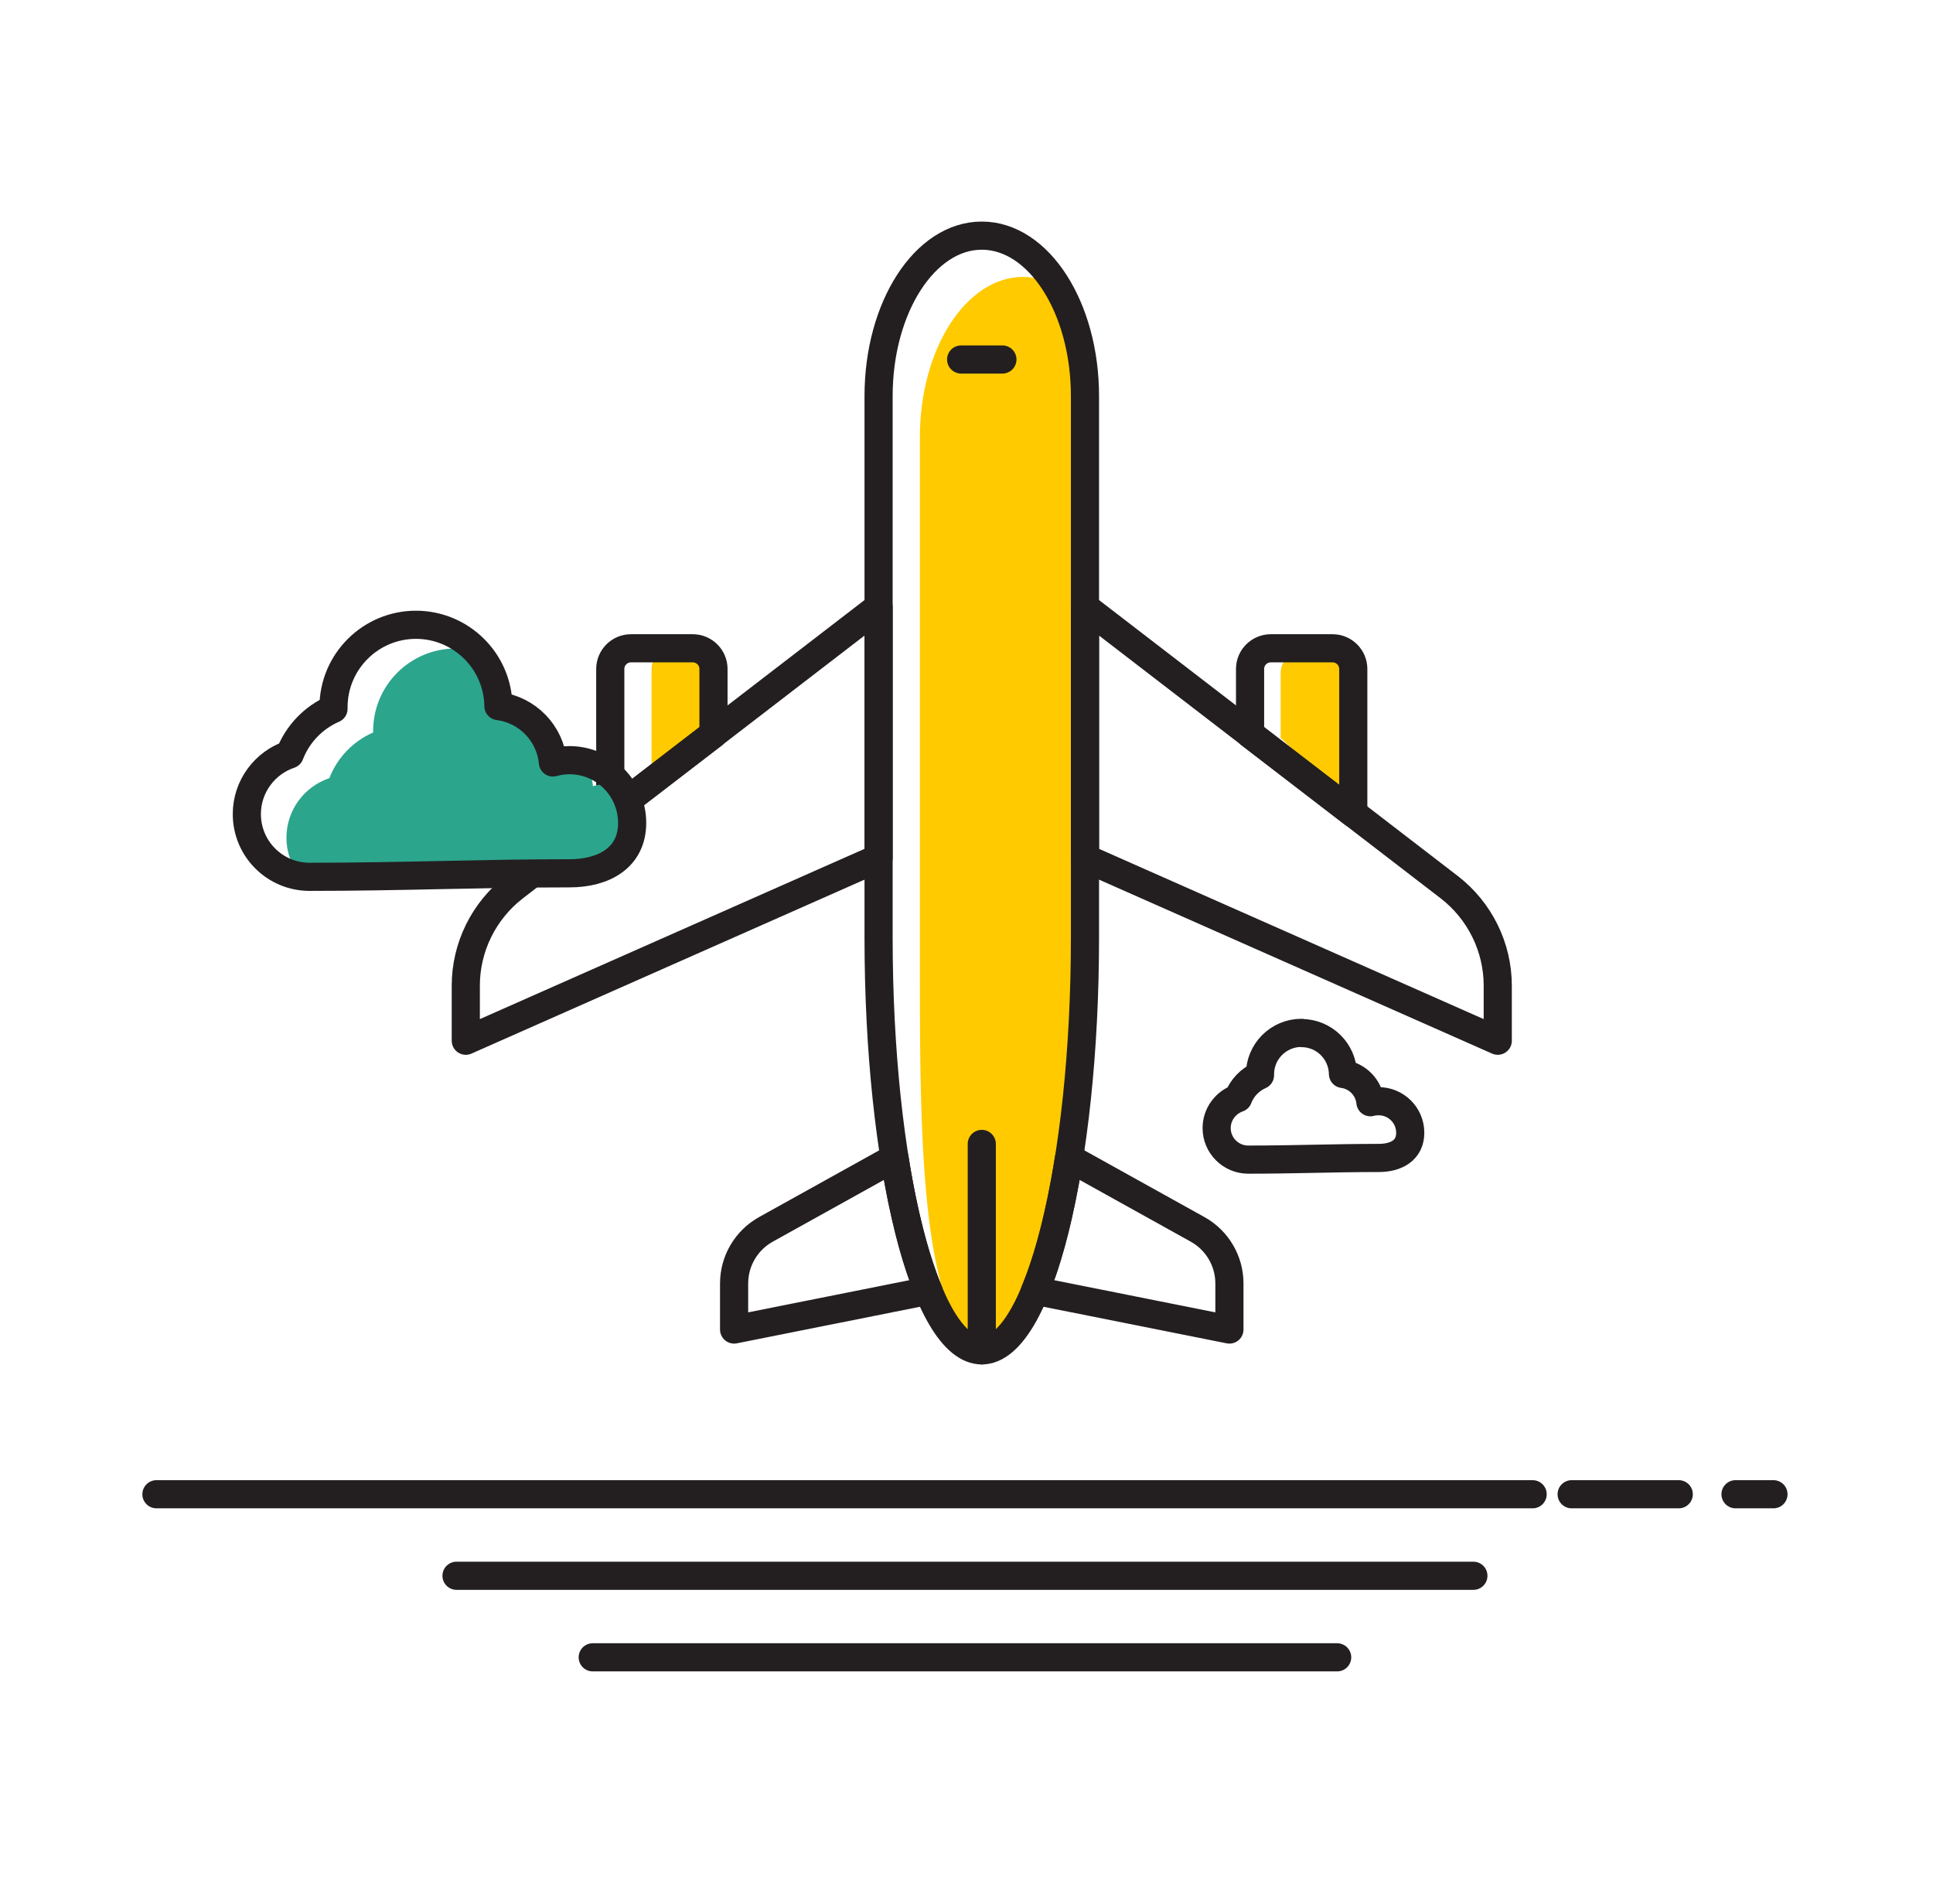 <svg width="66" height="65" viewBox="0 0 66 65" fill="none" xmlns="http://www.w3.org/2000/svg">
<g clip-path="url(#clip0_1201_1269)">
<path d="M24.361 22.843V25.062L22.247 27.064V22.835C22.247 22.448 22.564 22.131 22.951 22.131H23.656C24.044 22.131 24.361 22.448 24.361 22.835V22.843Z" fill="#FFCA00"/>
<path d="M43.726 22.969V25.189L45.84 27.19V22.962C45.84 22.575 45.523 22.258 45.135 22.258H44.43C44.043 22.258 43.726 22.575 43.726 22.962V22.969Z" fill="#FFCA00"/>
<path d="M33.522 46.33C31.492 44.857 31.408 39.191 31.408 33.413V14.929C31.408 11.906 32.986 9.453 34.931 9.453C35.417 9.453 35.875 9.615 36.305 9.883C38.095 12.392 37.214 49.014 33.522 46.33Z" fill="#FFCA00"/>
<path d="M32.817 12.272H34.226" stroke="#231F20" stroke-width="0.961" stroke-linecap="round" stroke-linejoin="round"/>
<path d="M33.522 39.05V46.097" stroke="#231F20" stroke-width="0.961" stroke-linecap="round" stroke-linejoin="round"/>
<path d="M37.045 32.004C37.045 39.79 35.466 46.097 33.522 46.097C31.576 46.097 29.998 39.79 29.998 32.004V13.52C29.998 10.496 31.576 8.044 33.522 8.044C35.466 8.044 37.045 10.496 37.045 13.52V32.004Z" stroke="#231F20" stroke-width="0.961" stroke-linecap="round" stroke-linejoin="round"/>
<path d="M37.045 29.29L51.139 35.527V33.645C51.139 32.335 50.526 31.094 49.49 30.291L37.045 20.721V29.283V29.29Z" stroke="#231F20" stroke-width="0.961" stroke-linecap="round" stroke-linejoin="round"/>
<path d="M35.339 44.061L41.977 45.386V43.814C41.977 43.046 41.562 42.341 40.892 41.968L36.502 39.529C36.206 41.383 35.812 42.933 35.339 44.068V44.061Z" stroke="#231F20" stroke-width="0.961" stroke-linecap="round" stroke-linejoin="round"/>
<path d="M31.703 44.061L25.065 45.386V43.814C25.065 43.046 25.481 42.341 26.15 41.968L30.54 39.529C30.836 41.383 31.231 42.933 31.703 44.068V44.061Z" stroke="#231F20" stroke-width="0.961" stroke-linecap="round" stroke-linejoin="round"/>
<path d="M42.682 22.843V25.062L46.206 27.768V22.835C46.206 22.448 45.889 22.131 45.501 22.131H43.387C42.999 22.131 42.682 22.448 42.682 22.835V22.843Z" stroke="#231F20" stroke-width="0.961" stroke-linecap="round" stroke-linejoin="round"/>
<path d="M29.998 29.29L15.904 35.527V33.645C15.904 32.335 16.517 31.094 17.553 30.291L29.998 20.721V29.283V29.29Z" stroke="#231F20" stroke-width="0.961" stroke-linecap="round" stroke-linejoin="round"/>
<path d="M24.361 22.843V25.062L20.837 27.768V22.835C20.837 22.448 21.154 22.131 21.542 22.131H23.656C24.044 22.131 24.361 22.448 24.361 22.835V22.843Z" stroke="#231F20" stroke-width="0.961" stroke-linecap="round" stroke-linejoin="round"/>
<path d="M44.437 35.266C45.212 35.266 45.84 35.886 45.854 36.661C46.347 36.725 46.742 37.127 46.791 37.627C46.883 37.599 46.974 37.592 47.073 37.592C47.665 37.592 48.151 38.071 48.151 38.67C48.151 39.269 47.672 39.529 47.073 39.529C45.551 39.529 44.191 39.586 42.619 39.586C42.027 39.586 41.541 39.107 41.541 38.508C41.541 38.035 41.851 37.634 42.274 37.486C42.408 37.133 42.683 36.852 43.021 36.704V36.675C43.021 35.893 43.655 35.259 44.437 35.259V35.266Z" stroke="#231F20" stroke-width="0.961" stroke-linecap="round" stroke-linejoin="round"/>
<path d="M19.442 29.812C20.625 29.812 21.584 29.276 21.584 28.093C21.584 27.599 21.415 27.155 21.133 26.796C21.027 26.782 20.921 26.761 20.809 26.761C20.611 26.761 20.428 26.782 20.245 26.838C20.217 26.549 20.132 26.282 19.998 26.035C19.815 25.985 19.632 25.95 19.434 25.95C19.237 25.95 19.054 25.971 18.871 26.028C18.835 25.612 18.673 25.239 18.434 24.928C18.413 24.928 18.399 24.922 18.378 24.914C18.378 24.893 18.378 24.872 18.37 24.851C18.032 24.449 17.553 24.174 17.01 24.104C16.996 23.378 16.707 22.73 16.249 22.237C16.024 22.18 15.798 22.138 15.559 22.138C14.001 22.138 12.74 23.399 12.74 24.957V25.006C12.056 25.302 11.514 25.866 11.246 26.563C10.393 26.852 9.78 27.649 9.78 28.6C9.78 29.093 9.949 29.537 10.231 29.897C10.337 29.911 10.45 29.932 10.555 29.932C13.691 29.932 16.397 29.812 19.427 29.812H19.442Z" fill="#2CA58D"/>
<path d="M14.199 21.328C15.742 21.328 16.997 22.568 17.018 24.104C18.004 24.231 18.787 25.027 18.878 26.028C19.061 25.979 19.245 25.95 19.442 25.95C20.626 25.95 21.584 26.909 21.584 28.093C21.584 29.276 20.626 29.812 19.442 29.812C16.405 29.812 13.706 29.932 10.57 29.932C9.386 29.932 8.428 28.974 8.428 27.79C8.428 26.845 9.041 26.042 9.893 25.753C10.161 25.055 10.704 24.492 11.387 24.196V24.146C11.387 22.589 12.649 21.328 14.206 21.328H14.199Z" stroke="#231F20" stroke-width="0.961" stroke-linecap="round" stroke-linejoin="round"/>
<path d="M15.587 53.792H50.307" stroke="#231F20" stroke-width="0.961" stroke-linecap="round" stroke-linejoin="round"/>
<path d="M20.238 56.576H45.656" stroke="#231F20" stroke-width="0.961" stroke-linecap="round" stroke-linejoin="round"/>
<path d="M5.341 51.009H52.33" stroke="#231F20" stroke-width="0.961" stroke-linecap="round" stroke-linejoin="round"/>
<path d="M53.662 51.009H57.319" stroke="#231F20" stroke-width="0.961" stroke-linecap="round" stroke-linejoin="round"/>
<path d="M59.257 51.009H60.553" stroke="#231F20" stroke-width="0.961" stroke-linecap="round" stroke-linejoin="round"/>
</g>
<defs>
<clipPath id="clip0_1201_1269">
<rect width="56.269" height="49.589" fill="white" transform="translate(4.812 7.516)"/>
</clipPath>
</defs>
</svg>
